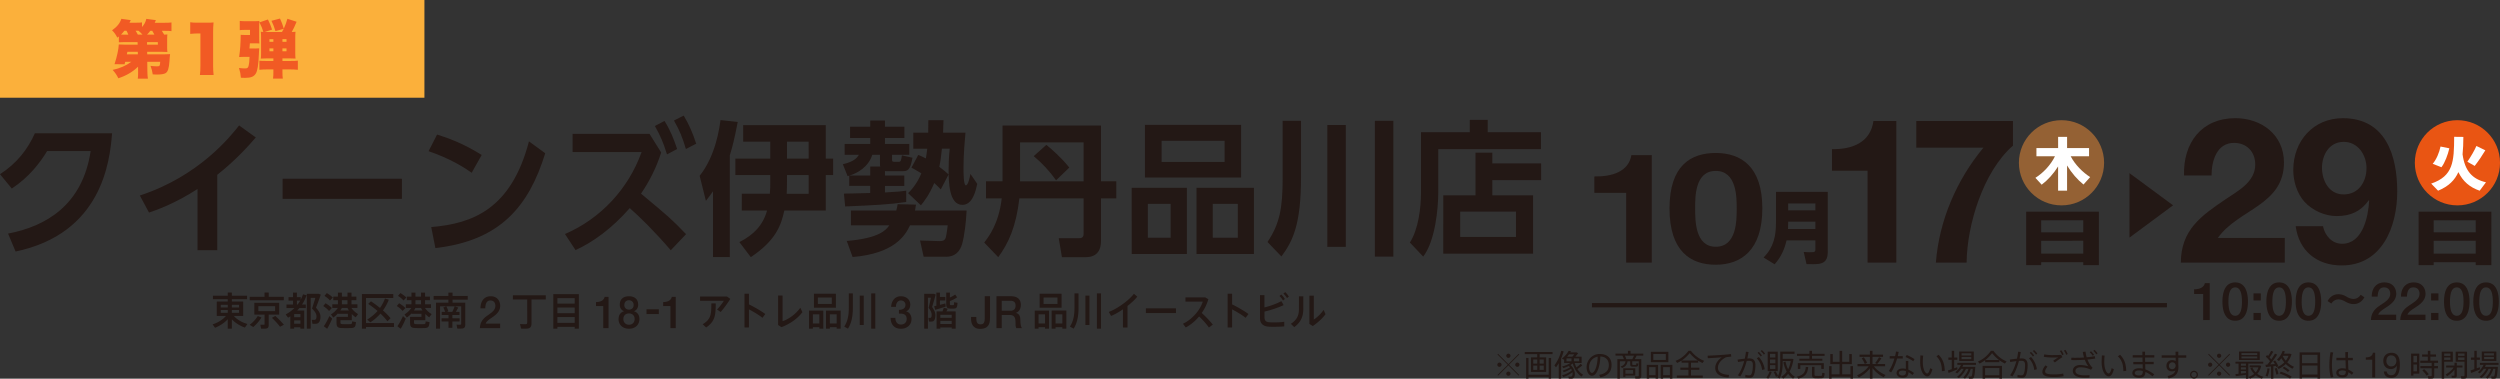 <svg xmlns="http://www.w3.org/2000/svg" viewBox="0 0 1189.63 180.19"><rect x="0" y="0" width="1189.63" height="180.19" fill="#333333" stroke="none"/><defs><style>.cls-3{mix-blend-mode:multiply}.cls-6{fill:#231815}.cls-8{fill:#fff}</style></defs><g style="isolation:isolate"><g id="_レイヤー_2" data-name="レイヤー_2"><g id="_レイヤー_1-2" data-name="レイヤー_1"><path class="cls-6" d="M3.84 111.15c18-3.45 35.4-13.5 39.3-39.27H22.43c-3.57 5.85-8.6 12.4-16.81 17.84L0 82.9c8.2-5.3 13.23-11.99 16.61-19.5h36.72c-1.06 13.85-5.09 47.74-45.92 56.29l-3.57-8.54zm99.56 7.92H94V89.93c-10.65 6.89-19.39 9.99-23.09 11.23l-4.37-8.13c28.12-9.16 43.2-28.18 47.24-33.35l7.94 5.72c-2.58 2.96-8.87 10.33-18.33 17.77v35.89zm87.85-34.03v9.58h-56.77v-9.58h56.77zm33.2-2.83c-2.91-2.07-9.73-6.61-20.51-10.27l4.04-7.92c4.83 1.52 12.24 4.06 21.24 9.71l-4.76 8.47zm-19.25 25.84c19.65-1.65 38.04-8.47 46.51-40.78l7.74 5.65c-7.87 25.42-21.5 41.61-52.27 45.13l-1.98-9.99zm109.42-35.48c-2.18 6.96-5.49 13.57-9.59 19.57 13.63 11.37 14.16 11.78 21.44 19.29l-7.28 7.65c-8.14-9.44-14.82-15.91-19.52-20.05-8.54 9.78-17.73 16.33-25.8 19.98l-5.03-7.65c16.81-7.23 30.1-21.29 36.46-38.99h-32.82v-8.68h36.59l5.56 8.89zm1.58-15.02c2.85 4.48 4.5 8.89 6.02 13.36l-4.83 2.55c-1.85-5.86-2.91-8.34-5.76-13.5l4.56-2.41zm9.13-2.55c2.71 4.48 4.3 8.4 5.96 13.37l-4.9 2.55c-1.72-5.72-2.91-8.68-5.69-13.57l4.63-2.34zm21.96 67.31h-8.01V91.03c-1.06 1.51-1.59 2.27-3.37 4.55l-2.98-11.92c7.61-9.51 9.4-22.67 9.92-26.52l8.2.9c-1.59 8.34-2.58 11.99-3.77 15.91v48.36zm5.69-22.12V92.2h13.36c.2-2.27.2-4.2.2-5.72v-3.17h-16.61v-7.85h16.61V67.4h-12.9v-7.85h39.3v15.91h3.51v7.85h-3.51v16.88h-19.72c-1.52 6.96-3.97 14.19-15.95 22.18l-5.43-7.17c6.81-3.44 11.25-8.06 13.17-15.02h-12.04zm21.5-16.87v3.31c0 1.86 0 2.82-.13 5.58h10.45v-8.89h-10.32zm0-15.92v8.06h10.32V67.4h-10.32zm29.63 16.19c-.2.07-.53.14-.79.21l-2.25-5.65c5.36-1.24 6.81-3.1 7.61-4.48h-6.75V68.5h12.17v-2.82h-9.59v-5.37h9.59v-2.96h7.01v2.96h9.26v5.37h-9.26v2.82h11.58v5.17h-8.2v2.34c0 .76.13.97.99.97h2.38c.86 0 .99-.97 1.32-3.03l5.03 1.1c-1.06 5.99-2.32 6.41-4.76 6.41h-7.48c-.33 0-.6 0-.86-.07v2.13h9.2v4.96h-9.2v3.1c6.48-.34 8.2-.55 10.12-.83v5.37c-7.67 1.17-14.89 1.52-29.05 2.13l-.6-6.13c2.91 0 3.9-.07 12.51-.28v-3.38h-9.99v-4.89zm-1.19 31.07c15.61-1.31 18.72-5.24 20.25-7.44h-18.26v-7.03h21.57c.33-1.17.46-1.79.66-3.03l8.73.21c-.2 1.17-.27 1.72-.46 2.82h24.55c-.27 5.72-1.06 12.06-2.05 15.57-.4 1.52-1.79 6.41-7.67 6.41h-10.72l-1.72-7.72 9.2.28c1.79.07 2.71-.48 3.04-1.72.33-1.17.86-4.75.93-5.79h-17.93c-2.32 4.96-7.54 13.43-27.33 15.09l-2.78-7.65zm11.18-31.14v-4.27h4.76c-.07-.34-.13-.48-.13-.96v-4.62h-3.64c-1.85 5.79-7.08 8.75-10.85 9.85h9.86zm22.89-9.78c1.13.41 2.12.9 3.57 1.65.27-1.45.46-2.9.66-4.62h-6.62v-7.65h7.08c.07-2.14.07-3.58.07-5.92h7.21c-.07 2.2-.13 2.76-.2 5.92h10.65c-.33 3.93-.93 10.27-.93 16.67 0 2.2 0 8.4 1.12 8.4s1.92-4.07 2.18-5.44l3.24 4.75c-.73 3.31-2.18 9.99-7.08 9.99-6.35 0-6.55-10.82-6.55-16.74 0-1.52.07-5.92.53-9.99h-3.71c-.4 4.06-.73 6.27-1.26 8.61 2.65 2 3.44 2.69 4.43 3.65l-3.71 7.1c-.86-.9-1.59-1.65-3.11-3.03-2.51 5.92-4.9 8.82-6.35 10.61l-6.09-5.79c1.26-1.24 4.17-4.2 6.29-9.44-2.65-1.58-3.51-2.07-4.7-2.69l3.24-6.06zm94.2 12.54v8.13h-7.28v20.12c0 1.65 0 7.85-7.21 7.85h-11.38l-1.52-9.03h9.46c.93 0 2.38 0 2.38-2.07V94.4h-30.57c-1.59 13.64-5.23 21.43-10.06 27.97l-6.68-6.96c1.99-2.55 6.95-8.82 8.34-21.01h-7.48v-8.13h7.87V59.75h46.84v26.52h7.28zm-15.55 0V67.75H485.4v18.53h30.24zm-17.73-17.36c2.45 2 7.15 6.06 10.92 10.82l-6.29 6.06c-3.31-4.62-6.68-8.2-10.65-11.5l6.02-5.37zm66.88 20.46v31.48h-26.27V89.38h26.27zm25.8-29.97v25.08h-45.78V59.41h45.78zM546.2 97.02v16.12h10.85V97.02H546.2zm6.55-30.03v10.06h29.97V66.99h-29.97zm43.93 22.39v31.48h-27.32V89.38h27.32zm-19.58 7.64v16.12h11.91V97.02H577.1zm33.26-39.54h8.73v27.01c0 22.25-3.9 30.31-9.33 37.55l-6.62-6.89c5.82-8.68 7.21-16.12 7.21-30.45V57.49zm21.24 2h8.8v58.01h-8.8V59.48zm22.63-2h8.8v64.62h-8.8V57.48zm79.05 13.5h-48.89v20.8c0 7.51-1.46 22.94-7.15 30.31l-6.35-6.68c4.1-6.34 5.29-16.74 5.29-23.7v-28.8h23.22v-5.86h8.54v5.86h25.34v8.06zm-31.16 21.98V72.64h8.01v5.1h23.22v7.99h-23.22v7.23h19.39v27.76h-42.74V92.96h15.35zm19.25 7.72h-26.53v12.06h26.53v-12.06z"/><g class="cls-3"><path class="cls-6" d="M902.36 124.96h-13.67v-43.7h-16.94v-10.3c9.53.19 18.29-3.08 19.73-13.38h10.88v67.37zm55.5-55.64c-14.15 12.32-21.85 37.63-22.04 55.63h-14.63c1.54-19.92 9.82-39.27 22.62-54.67h-31.95V57.57h46.01v11.74z"/></g><g class="cls-3"><path class="cls-6" d="M971.3 124.78v1.4h-7.15v-25.46h34.61v25.46h-7.44v-1.4H971.3zm20.02-19.95H971.3v5.72h20.02v-5.72zm0 15.86v-6.12H971.3v6.12h20.02z"/></g><g class="cls-3"><path class="cls-6" d="M786.01 124.95h-12.2V91.78h-15.13v-7.82c8.51.15 16.33-2.34 17.62-10.15h9.71v51.14zm30.43-52.16c12.03 0 22.17 6.43 22.17 26.37s-10.14 26.81-22.17 26.81-22-6.43-22-26.81 10.14-26.37 22-26.37zm0 44.63c9.97 0 9.97-12.49 9.97-18.26 0-5.33 0-17.83-9.97-17.83s-9.8 12.49-9.8 17.83c0 5.77 0 18.26 9.8 18.26z"/></g><g class="cls-3"><path class="cls-6" d="M1039.28 83.47c-.48-15.4 8.28-27.24 24.45-27.24 12.32 0 23.1 7.89 23.1 21.08 0 10.11-5.39 15.69-12.03 20.41-6.64 4.72-14.53 8.57-19.44 15.5h31.86v11.74h-49.47c.1-15.59 9.63-22.23 21.27-30.12 5.97-4.04 14.05-8.18 14.15-16.46 0-6.35-4.24-10.39-10.11-10.39-8.09 0-10.68 8.37-10.68 15.5h-13.09zm66.13 24.16c.87 4.52 4.33 8.37 9.05 8.37 9.91 0 12.51-12.99 12.9-20.5l-.19-.19c-3.75 5.29-8.66 7.51-15.21 7.51-5.78 0-11.65-2.7-15.5-6.93-3.56-4.14-5.2-9.72-5.2-15.01 0-13.76 9.53-24.64 23.58-24.64 20.41 0 25.89 17.81 25.89 34.84s-7.32 35.23-26.47 35.23c-11.65 0-20.31-6.83-21.85-18.67h12.99zm20.69-27.62c0-6.26-4.04-12.51-10.88-12.51s-10.3 6.26-10.3 12.32 3.27 12.7 10.3 12.7 10.88-5.87 10.88-12.51z"/></g><g class="cls-3"><path class="cls-6" d="M1158.05 124.78v1.4h-7.15v-25.46h34.61v25.46h-7.44v-1.4h-20.02zm20.03-19.95h-20.02v5.72h20.02v-5.72zm0 15.86v-6.12h-20.02v6.12h20.02z"/></g><g class="cls-3"><path class="cls-6" d="M850.12 114.4c-.91 4.11-2.61 7.96-5.66 11.36l-5.25-3.21c4.83-4.91 5.89-10.34 5.89-16.61V91.29h24.65v28.46c0 3.47-1.06 5.32-4.23 5.81-1.25.19-4 .19-5.89.11-.42-1.93-.87-3.85-1.32-5.77 1.59.15 3.7.19 4.49.07.79-.04 1.06-.45 1.06-1.24v-4.34h-13.74zm13.74-5.44v-3.47h-12.95v.45c0 1.02-.04 2-.08 3.02h13.02zm0-8.87v-3.28h-12.95v3.28h12.95z"/></g><circle cx="980.97" cy="77.46" r="20.27" style="mix-blend-mode:multiply" fill="#946134"/><path class="cls-8" d="M994.61 84.27l-3.18 3.54c-2.86-2.29-5.66-5.5-7.81-9.07v11.98h-4.27V79.21c-2.18 3.49-4.95 6.53-7.81 8.68l-2.99-3.27c3.65-2.29 7.24-6.02 9.31-10.26h-8.82v-3.89h10.32v-5.34h4.27v5.34h10.45v3.89h-8.74c2.1 4.03 5.72 7.65 9.28 9.91z"/><circle cx="1169.37" cy="77.46" r="20.27" style="mix-blend-mode:multiply" fill="#e95513"/><path class="cls-8" d="M1182.95 86.75l-2.99 4c-4.74-1.63-8-4.44-10.13-8.85-1.72 3.81-4.63 6.78-9.66 8.85l-3.29-3.38c10.53-3.59 10.89-10.48 10.94-22.27l4.38.05c-.03 2.99-.11 5.77-.38 8.3 1.09 7.92 4.66 11.79 11.13 13.29zm-17.42-16.18c-.73 3.13-2.1 6.83-3.76 9.01l-4.17-1.63c1.74-1.99 3.16-5.39 3.73-8.22l4.19.84zm17.12.96c-1.31 2.2-3.1 4.9-5.06 7.43l-3.48-1.99c1.74-2.56 3.4-5.44 4.3-7.51l4.25 2.07z"/><path class="cls-6" d="M1013.31 82.39l20.75 15.31-20.75 15.37V82.4zm-895.57 71.78l-1.21 1.72c-2.27-.81-4.53-2.15-6.2-3.94v4.46h-1.96v-4.5c-1.63 1.79-3.85 3.18-6.04 4.07l-1.17-1.63c2.35-.74 4.81-2.16 6.35-4h-4.36v-6.85h5.22v-1.11h-7.05v-1.65h7.05v-1.52h1.96v1.52h7.23v1.65h-7.23v1.11h5.39v6.85h-4.45c1.56 1.81 4.03 3.14 6.46 3.81zm-12.69-7.86h3.33v-1.28h-3.33v1.28zm0 2.53h3.33v-1.32h-3.33v1.32zm8.71-2.53v-1.28h-3.43v1.28h3.43zm0 2.53v-1.32h-3.43v1.32h3.43zm10.65 2.22c-1 1.72-2.47 3.35-3.9 4.57l-1.71-1.07c1.47-1.09 2.89-2.55 3.85-4.16l1.77.67zm1.47-9.82v-2.02h1.99v2.02h7.19v1.66h-16.24v-1.66h7.05zm1.99 13.34c0 1.04-.3 1.61-1.16 1.76-.49.09-1.66.09-2.48.04l-.35-1.87c.6.04 1.44.04 1.68.02.26-.02.33-.13.33-.37v-4.46h-4.87v-5.61h11.83v5.61h-4.99v4.88zm-4.93-6.52h7.96v-2.35h-7.96v2.35zm8.08 2.3c1.66 1.5 2.99 2.87 4.06 4.18l-1.84.96c-.96-1.32-2.27-2.74-3.85-4.26l1.63-.89zm8.94 5.36v.67h-1.82v-5.88c-.33.22-.7.46-1.05.67l-1.16-1.52c1.59-.89 2.99-1.91 4.18-3.07h-3.8v-1.68h3.13v-1.85h-2.15v-1.66h2.15v-2.15h1.84v2.15h1.8v1.24c.44-.81.81-1.68 1.1-2.59l1.7.48c-.56 1.59-1.28 3.05-2.17 4.39h1.8v1.68h-3.05c-.33.41-.7.82-1.07 1.18h3.38v8.61h-1.84v-.65h-2.99zm3-4.79v-1.48h-2.99v1.48h2.99zm0 3.13v-1.59h-2.99v1.59h2.99zm-1.33-9.16c.46-.59.86-1.2 1.24-1.85h-1.58v1.85h.33zm9.59-5.09h.42l1 .39c-.66 1.98-1.45 4.07-2.27 6.22 1.5 1.74 2.12 2.94 2.12 4.27 0 1.54-.42 3.02-1.7 3.31-.47.11-1.49.13-2.12.06l-.32-1.89c.37.05 1.07.07 1.35.04.7-.09.89-.72.89-1.7 0-1.09-.53-2.07-2.12-3.7.6-1.78 1.16-3.52 1.59-5.07h-2.22v14.67H146v-16.6h5.22zm3.69 4.5c1.28.76 2.29 1.52 2.99 2.29l-1.33 1.39c-.67-.82-1.59-1.61-2.77-2.35l1.1-1.33zm1.82 6.12l1.33 1.15c-.61 1.59-1.66 3.68-2.4 4.87l-1.58-1.2c.79-1.09 1.96-3.22 2.64-4.81zm-1.22-10.97c1.19.7 2.15 1.41 2.85 2.13l-1.35 1.41c-.63-.76-1.52-1.48-2.61-2.2l1.1-1.33zm5.37 11.34h4.67v-1.48h-4.67v-.24c-.72.8-1.52 1.5-2.29 2.03l-1.12-1.48c1.14-.7 2.43-1.83 3.29-3.11h-2.64v-1.74h2.68v-1.92h-2.2v-1.72h2.2v-1.91h1.89v1.91h2.66v-1.91h1.91v1.91h2.33v1.72h-2.33v1.92h2.82v1.74h-2.87c.82 1.22 2.05 2.31 3.19 2.94l-1.17 1.55c-.61-.43-1.24-.98-1.84-1.59v2.96H162v.98c0 .74.21.85 1.14.89.88.02 2.42.04 3.34 0 .93-.02 1.01-.13 1.07-1.31.04 0 .07.02 1.84.33-.23 2.48-.59 2.79-2.76 2.85-1.07.02-2.68.02-3.68 0-2.33-.06-2.82-.54-2.82-2.74v-2.59h.77zm5.13-3.07c-.24-.39-.47-.8-.67-1.2h-2.66c-.21.41-.45.81-.72 1.2H166zm-.67-2.94v-1.92h-2.66v1.92h2.66zm22.14 8.94v1.87h-13.32v.8h-1.94v-16.45h14.93v1.85h-12.99v11.93h13.32zm-10.94-10.35c1.56 1.05 2.99 2.09 4.27 3.15 1-1.39 1.8-2.89 2.38-4.48l1.82.57a22.01 22.01 0 01-2.78 5.11c1.42 1.24 2.63 2.5 3.62 3.72l-1.5 1.44c-.89-1.22-2.01-2.44-3.31-3.66a23.85 23.85 0 01-4.81 4.16l-1.52-1.31c1.89-1.17 3.57-2.54 4.95-4.11a52.695 52.695 0 00-4.45-3.37l1.33-1.22zm13.38.93c1.28.76 2.29 1.52 2.99 2.29l-1.33 1.39c-.67-.82-1.59-1.61-2.77-2.35l1.1-1.33zm1.82 6.12l1.33 1.15c-.61 1.59-1.66 3.68-2.4 4.87l-1.58-1.2c.79-1.09 1.96-3.22 2.64-4.81zm-1.23-10.97c1.19.7 2.15 1.41 2.85 2.13l-1.35 1.41c-.63-.76-1.52-1.48-2.61-2.2l1.1-1.33zm5.37 11.34h4.67v-1.48h-4.67v-.24c-.72.8-1.52 1.5-2.29 2.03l-1.12-1.48c1.14-.7 2.43-1.83 3.29-3.11h-2.64v-1.74h2.68v-1.92h-2.2v-1.72h2.2v-1.91h1.89v1.91h2.66v-1.91h1.91v1.91h2.33v1.72h-2.33v1.92h2.82v1.74h-2.87c.82 1.22 2.05 2.31 3.19 2.94l-1.17 1.55c-.61-.43-1.24-.98-1.84-1.59v2.96H197v.98c0 .74.21.85 1.14.89.88.02 2.42.04 3.34 0 .93-.02 1.01-.13 1.07-1.31.04 0 .07.02 1.84.33-.23 2.48-.59 2.79-2.76 2.85-1.07.02-2.68.02-3.68 0-2.33-.06-2.82-.54-2.82-2.74v-2.59h.77zm5.13-3.07c-.24-.39-.47-.8-.67-1.2h-2.66c-.21.41-.45.81-.72 1.2H201zm-.66-2.94v-1.92h-2.66v1.92h2.66zm20.05-.76h1v10.36c0 1.13-.32 1.76-1.3 1.92-.49.07-1.66.09-2.5.04-.35-1.77-.35-1.83-.35-1.87.61.05 1.5.07 1.77.04.33-.04.44-.18.44-.5v-8.25H209.4v10.64h-1.93v-12.38h5.9v-1.44h-7.04v-1.78h7.04v-1.57h1.98v1.57h7.23v1.78h-7.23v1.44h5.06zm-6.98 7.42v-1.54h-3.24v-1.5h1.61c-.17-.65-.47-1.41-.86-2.07l1.43-.56c.47.8.82 1.68.98 2.35l-.73.28h2.61c.47-.94.89-1.91 1.14-2.63l1.7.56c-.3.59-.7 1.33-1.14 2.07h1.73v1.5h-3.38v1.54h3.43v1.52h-3.43v3.02h-1.86v-3.02h-3.29v-1.52h3.29zm24.57 4.7h-9.62c.02-2.44 1.21-4.29 3.1-5.63 1.83-1.41 4.21-2.58 4.25-4.9.02-1.06-.4-2.64-2.38-2.64-1.82 0-2.36 1.64-2.42 3.73h-2.29c0-3.3 1.71-5.74 4.85-5.74 3.44 0 4.53 2.65 4.53 4.57 0 2.36-1.53 3.83-3.14 5.03-1.63 1.19-3.35 2.11-3.75 3.43h6.87v2.16zm14.92-2.33c0 1.48-.44 2.33-1.8 2.53-.63.09-2.14.07-3.17.02l-.49-2.18c.96.09 2.29.11 2.75.07.53-.06.67-.33.67-.83V142.5h-6.81v-2h15.65v2h-6.79v11.32zm12.32 1.72v.85h-1.94v-16.43h12.16v16.43h-1.99v-.85h-8.23zm8.23-11.05v-2.63h-8.23v2.63h8.23zm0 4.55v-2.7h-8.23v2.7h8.23zm0 4.61v-2.76h-8.23v2.76h8.23zm10.14-9.91c1.93.02 3.76-.68 4.11-2.48h1.87v14.89h-2.52v-10.51h-3.46v-1.9zm10.75 8.03c0-1.88 1-3.22 2.56-3.64v-.04c-1.26-.51-1.99-1.62-1.99-3.06 0-2.53 1.59-4.05 4.38-4.05s4.38 1.52 4.38 4.05c0 1.45-.72 2.55-1.98 3.06v.04c1.57.43 2.57 1.77 2.57 3.64 0 2.92-2.11 4.67-4.97 4.67s-4.97-1.76-4.97-4.67zm7.64 0c0-1.64-1.15-2.62-2.68-2.62s-2.68.98-2.68 2.61c0 1.75 1.15 2.77 2.68 2.77s2.68-1.02 2.68-2.77zm-4.9-6.62c0 1.41.95 2.19 2.21 2.19s2.22-.79 2.22-2.19-.99-2.28-2.22-2.28-2.21.81-2.21 2.28zm10.55 2.01h5.86v2.29h-5.86v-2.29zm7.92-3.42c1.93.02 3.76-.68 4.11-2.48h1.87v14.89h-2.52v-10.51h-3.46v-1.9zm30.39-2.63l1.56 1.11c-1.22 2.02-2.99 4.44-4.57 6.25l-1.75-1.18c1.19-1.22 2.59-3.04 3.26-4.16h-11.32v-2.02h12.83zm-5.37 3.27c0 5.74-.39 8.6-4.57 11.47l-1.63-1.55c3.9-2.39 4.11-4.57 4.11-9.92h2.08zm23.59 5.05l-1.35 1.81c-1.79-1.41-4.24-2.89-6.44-4.02v8.62h-2.12v-16.06h2.12v5.07c2.5 1.2 5.57 2.98 7.79 4.57zm8.21-8.8v12.21c2.87-.92 6.28-3.33 8.44-6.4l1.01 2.11c-2.27 3.05-6.04 5.68-9.99 7.13l-1.59-1.02v-14.03h2.14zm14.42 15.08v.7h-1.82v-8.62h6.79v8.62h-1.89v-.7h-3.08zm3.09-1.78v-4.35h-3.08v4.35h3.08zm7.87-14.14v6.64h-10.45v-6.64h10.45zm-8.58 4.83h6.62v-3.02h-6.62v3.02zm5.71 11.09v.7h-1.86v-8.62h7v8.62h-1.91v-.7h-3.24zm3.24-1.78v-4.35h-3.24v4.35h3.24zm7.7-14.3v6.9c0 3.57-.53 7.05-2.33 9.88l-1.77-1c1.73-2.63 2.17-5.61 2.17-8.86v-6.92h1.93zm5.18 1.03v14.01h-1.91v-14.01h1.91zm5.51-1.03v16.77h-1.96v-16.77h1.96zm11.23 7.79c1.53.06 3.11-.51 3.11-2.33 0-1.26-.92-2.11-2.19-2.11-1.59 0-2.37 1.51-2.33 3.05h-2.29c.12-2.9 1.83-5.06 4.66-5.06 2.19 0 4.44 1.34 4.44 3.98 0 1.49-.64 2.69-1.97 3.2v.04c1.59.34 2.55 1.81 2.55 3.71 0 2.81-2.29 4.55-4.99 4.55-3.26 0-4.89-2.08-4.95-5.19h2.29c-.06 1.81.87 3.17 2.66 3.17 1.53 0 2.7-.96 2.7-2.66 0-2.32-1.87-2.62-3.69-2.54v-1.81zm16.26-7.61h.28c.3.09.6.19.96.33-.49 1.91-1.09 3.91-1.7 5.96 1.1 1.65 1.56 2.7 1.56 3.87 0 1.41-.32 2.7-1.31 2.98-.4.11-1.22.13-1.75.07l-.28-1.78c.26.04.75.04.94 0 .51-.07.61-.61.61-1.48 0-.94-.37-1.82-1.43-3.29.42-1.68.79-3.33 1.09-4.79h-1.42v14.73h-1.77v-16.6h4.22zm1.56 5.66v-6.23h1.7v2.05h2.55v1.68h-2.55v2.09c.91-.22 1.84-.46 2.57-.67l.17 1.52c-1.47.48-3.69 1.16-5.01 1.54l-.49-1.74c.3-.05.65-.15 1.05-.24zm1.89 10.35v.57h-1.8v-8.22h2.8c.28-.63.51-1.26.67-1.74l1.84.48c-.16.39-.37.82-.61 1.26h4.39v8.22h-1.87v-.57h-5.41zm5.4-4.59v-1.41h-5.41v1.41h5.41zm0 2.94v-1.48h-5.41v1.48h5.41zm2.61-12.71c-.82.63-2.29 1.39-3.47 1.81v1c0 .82.07.91.44.93h1.12c.37-.02.4-.09.44-1.39l1.63.3c-.16 2.39-.46 2.72-1.93 2.74h-1.45c-1.65-.04-2-.48-2-2.57v-5.05H452v2.35c.94-.41 1.92-.96 2.5-1.44l.96 1.33zm15.62 9.79c0 2.64-.6 5.25-4.73 5.25-3.04 0-4.28-2.1-4.28-4.86v-.81h2.52v.79c0 1.72.44 2.72 1.97 2.72 1.63 0 2.01-1.04 2.01-2.93v-10.44h2.52v10.29zm3.06-10.29h6.87c3.14 0 4.75 1.53 4.75 4.1 0 2.92-1.91 3.66-2.37 3.83v.04c.86.13 2.13.81 2.13 3.21 0 1.76.24 3.38.79 4h-2.69c-.38-.66-.38-1.49-.38-2.23 0-2.79-.54-4.02-2.86-4.02h-3.71v6.25h-2.52v-15.19zm2.52 6.92h4.13c1.59 0 2.46-.83 2.46-2.43 0-1.94-1.19-2.32-2.5-2.32h-4.09v4.75zm17.53 7.83v.7h-1.82v-8.62h6.79v8.62h-1.89v-.7h-3.08zm3.08-1.78v-4.35h-3.08v4.35h3.08zm7.88-14.14v6.64h-10.45v-6.64h10.45zm-8.58 4.83h6.62v-3.02h-6.62v3.02zm5.71 11.09v.7h-1.86v-8.62h7v8.62h-1.91v-.7h-3.24zm3.23-1.78v-4.35h-3.24v4.35h3.24zm7.7-14.3v6.9c0 3.57-.53 7.05-2.33 9.88l-1.77-1c1.73-2.63 2.17-5.61 2.17-8.86v-6.92h1.93zm5.18 1.03v14.01h-1.91v-14.01h1.91zm5.52-1.03v16.77h-1.96v-16.77h1.96zm12.6 16.23h-2.17v-8.66c-1.89 1.3-3.87 2.42-5.64 3.16l-1.09-1.94c4.03-1.41 9.75-5.64 11.94-8.61l1.63 1.37c-1.14 1.41-2.8 2.96-4.67 4.42v10.25zm23.07-9.13v2.24h-14.32v-2.24h14.32zm17.53 7.76l-1.86 1.37c-1.23-1.74-2.99-3.72-4.67-5.27-1.84 2.22-4.03 4-6.35 5.25l-1.33-1.77c4.67-2.24 8.35-6.83 9.42-10.55h-8.24v-1.98h9.47l1.44.87c-.72 2.41-1.8 4.61-3.15 6.53 1.86 1.68 3.78 3.72 5.29 5.55zm16.96-5.06l-1.35 1.81c-1.79-1.41-4.24-2.89-6.44-4.02v8.62h-2.12v-16.06h2.12v5.07c2.5 1.2 5.57 2.98 7.79 4.57zm16.74-4.23c-2.54 1.17-5.79 2.31-9.12 3.09v2.44c0 1.89.61 2.48 2.33 2.63.51.04 1.35.07 2.27.07 1.56 0 3.47-.09 4.81-.31v2.2c-1.45.13-3.2.19-4.78.19-1.07 0-2.01 0-2.7-.06-2.57-.17-4.06-1.55-4.06-4.02v-10.99h2.12v5.85c2.96-.72 6.07-1.91 8.07-2.98l1.05 1.89zm-1.13-5.06c.7.68 1.19 1.3 1.72 2.13l-.88.74c-.51-.83-1.01-1.5-1.68-2.13l.84-.74zm1.88-1.14c.7.67 1.17 1.28 1.73 2.13l-.88.72c-.53-.83-1.01-1.46-1.72-2.11l.86-.74zm8.61 2v5.92c0 3.46-1.01 6.35-4.32 8.75l-1.61-1.57c3.29-2.15 3.85-4.44 3.85-7.27V141h2.08zm4.99-.3v11.36c1.49-.92 3.54-2.85 4.67-4.59l.91 2.05c-1.52 2.07-3.87 4.18-6.07 5.64l-1.61-1.04v-13.43h2.1zm418.89-3.03c2.41.02 4.69-.81 5.11-2.92h2.33v17.55h-3.13v-12.38h-4.31v-2.24zm25.63 5.85c0 3.99-1.03 9.12-6.07 9.12s-6.07-5.13-6.07-9.12 1.03-9.12 6.07-9.12 6.07 5.13 6.07 9.12zm-2.85 0c0-3.66-.7-6.75-3.22-6.75s-3.22 3.08-3.22 6.75.7 6.75 3.22 6.75 3.22-3.09 3.22-6.75zm5.48-3.91h3.49v3.38h-3.49v-3.38zm0 9.31h3.49v3.38h-3.49v-3.38zm18.28-5.4c0 3.99-1.03 9.12-6.07 9.12s-6.07-5.13-6.07-9.12 1.03-9.12 6.07-9.12 6.07 5.13 6.07 9.12zm-2.85 0c0-3.66-.7-6.75-3.22-6.75s-3.22 3.08-3.22 6.75.7 6.75 3.22 6.75 3.22-3.09 3.22-6.75zm16.79 0c0 3.99-1.03 9.12-6.07 9.12s-6.07-5.13-6.07-9.12 1.03-9.12 6.07-9.12 6.07 5.13 6.07 9.12zm-2.85 0c0-3.66-.7-6.75-3.22-6.75s-3.22 3.08-3.22 6.75.7 6.75 3.22 6.75 3.22-3.09 3.22-6.75zm18.23-1.27c1.37 0 2.55-.67 3.4-1.96l1.79 1.18c-.98 1.72-2.53 3.23-5.21 3.23-1.29 0-2.59-.44-3.71-1.09-.89-.52-2.11-1.13-3.44-1.13s-2.53.68-3.38 1.98l-1.79-1.2c.98-1.72 2.49-3.25 5.21-3.25 1.26 0 2.6.44 3.75 1.13.83.5 2.05 1.11 3.38 1.11zm20.29 10.04h-11.98c.03-2.88 1.5-5.06 3.86-6.64 2.28-1.65 5.25-3.03 5.3-5.77.03-1.25-.5-3.11-2.96-3.11-2.26 0-2.94 1.93-3.01 4.39h-2.85c0-3.89 2.13-6.76 6.04-6.76 4.29 0 5.64 3.13 5.64 5.38 0 2.78-1.9 4.52-3.91 5.92-2.03 1.41-4.17 2.48-4.67 4.04h8.55v2.55zm13.94 0h-11.98c.03-2.88 1.5-5.06 3.86-6.64 2.28-1.65 5.25-3.03 5.3-5.77.03-1.25-.5-3.11-2.96-3.11-2.26 0-2.94 1.93-3.01 4.39h-2.85c0-3.89 2.13-6.76 6.04-6.76 4.29 0 5.64 3.13 5.64 5.38 0 2.78-1.9 4.52-3.91 5.92-2.03 1.41-4.17 2.48-4.67 4.04h8.55v2.55zm2.7-12.68h3.49v3.38h-3.49v-3.38zm0 9.31h3.49v3.38h-3.49v-3.38zm18.28-5.4c0 3.99-1.03 9.12-6.07 9.12s-6.07-5.13-6.07-9.12 1.03-9.12 6.07-9.12 6.07 5.13 6.07 9.12zm-2.86 0c0-3.66-.7-6.75-3.22-6.75s-3.22 3.08-3.22 6.75.7 6.75 3.22 6.75 3.22-3.09 3.22-6.75zm16.8 0c0 3.99-1.03 9.12-6.07 9.12s-6.07-5.13-6.07-9.12 1.03-9.12 6.07-9.12 6.07 5.13 6.07 9.12zm-2.86 0c0-3.66-.7-6.75-3.22-6.75s-3.22 3.08-3.22 6.75.7 6.75 3.22 6.75 3.22-3.09 3.22-6.75zm-472.72 31.05c-.53 0-.99-.46-.99-1.01s.46-1.01 1.01-1.01 1.01.46 1.01 1.01-.46 1.01-1.01 1.01h-.01zm4.56-.99l4.89 4.89-.29.29-4.88-4.89-4.91 4.89-.29-.29 4.91-4.89-4.92-4.91.29-.29 4.92 4.91 4.89-4.91.29.29-4.91 4.91zm-.3-3.27c-.53 0-.99-.45-.99-1.01s.46-.99 1.01-.99 1.01.45 1.01.99-.46 1.01-1.01 1.01h-.01zm0 8.52c-.53 0-.99-.45-.99-1.01s.46-.99 1.01-.99 1.01.45 1.01.99-.46 1.01-1.01 1.01h-.01zm4.26-4.26c-.53 0-.99-.46-.99-1.01s.46-1.01 1.01-1.01 1.01.46 1.01 1.01-.46 1.01-1.01 1.01h-.01zm9.47-4.49v-1.57h-5.94v-1.01h13.24v1.01h-6.15v1.57h3.11V177h-7.24v-6.92h2.98zm5.46 8.24v-7.99h1.15v9.83h-1.15v-.81h-9.6v.81h-1.14v-9.83h1.14v7.99h9.6zm-7.34-5.28h1.89v-1.97h-1.89v1.97zm0 2.97h1.89v-2.04h-1.89v2.04zm4.99-2.97v-1.97h-1.96v1.97h1.96zm0 2.97v-2.04h-1.96v2.04h1.96zm8.29 4.17h-1.15v-7.35c-.4.69-.85 1.37-1.32 2l-.75-.95c1.51-2.02 2.68-4.52 3.25-6.95l1.15.26c-.29 1.11-.69 2.24-1.18 3.35v9.64zm1.04-.75l-.62-.85c1.64-.43 3.6-1.32 4.68-2.39-.12-.24-.23-.5-.39-.75-.95.7-2.32 1.31-3.44 1.7l-.59-.78c1.17-.32 2.66-.94 3.53-1.58-.19-.22-.39-.42-.62-.6-.79.39-1.66.73-2.52 1.01l-.63-.79c1.44-.37 2.91-.95 3.93-1.67h-2.97v-1.67l-.11.09-.94-.56c1.27-.94 2.48-2.19 3.22-3.65l1.08.17c-.09.2-.2.42-.32.6h3.05l.69.4c-.36.5-.84 1.08-1.35 1.62h3.01v3h-3.3c.22.76.5 1.45.84 2.1.81-.6 1.56-1.24 2-1.71l.79.76c-.56.5-1.42 1.15-2.35 1.74.76 1.18 1.7 2.1 2.73 2.7l-.79.89c-1.81-1.21-3.33-3.38-4.13-6.27-.33.28-.69.53-1.09.78 2.36 1.89 2.59 5.34 1.35 6.2-.2.14-.46.23-.73.24-.33.03-1.01.02-1.44-.03l-.16-.95c.33.06.94.06 1.18.03.16-.01.33-.06.43-.16.36-.35.49-1.08.32-1.94-1.17 1.02-2.85 1.83-4.35 2.32zm1.48-7.52h2.39v-1.34h-2.39v1.34zm2.76-2.18c.33-.33.68-.73.98-1.11h-2.52c-.29.39-.59.76-.92 1.11h2.46zm3.3 2.18v-1.34h-2.52v1.34h2.52zm3.51 2.84c0-3.24 2.58-6.3 6.25-6.3 3.93 0 5.64 2.27 5.64 5.2s-1.3 5.05-5.31 5.93l-.6-1.21c3.57-.63 4.61-2.41 4.61-4.69s-1.35-3.93-4.03-4.03c-.19 5.47-1.9 9.17-4 9.17-1.47 0-2.55-1.94-2.55-4.05zm1.19-.01c0 1.45.62 2.71 1.37 2.71 1.14 0 2.61-2.83 2.73-7.72-2.55.45-4.1 2.62-4.1 5.01zm20.54-1.57c0 .4.07.46.42.48h1.14c.36-.01.39-.04.4-.79l.92.17c-.1 1.3-.29 1.45-1.24 1.47-.39.01-1.01.01-1.34 0-1.05-.03-1.27-.26-1.27-1.33v-1.25h-1.24c-.24 1.48-.88 2.53-2.62 3.18l-.72-.68c1.58-.47 2.14-1.37 2.35-2.5h-2.69v8.26h-1.18v-9.26h3.1c-.17-.55-.42-1.15-.73-1.68h-3.28v-.96h5.93v-1.34h1.24v1.34h6.07v.96h-3.15c-.24.5-.56 1.09-.91 1.68h3.11v7.96c0 .71-.2 1.12-.86 1.22-.37.06-1.29.06-1.97.03l-.19-1.05c.5.03 1.24.04 1.45.01.3-.03.37-.16.37-.42v-6.76h-3.11v1.25zm-3.26 2.09h4.72v3.45h-4.72v.62h-1.02v-4.07h1.02zm3.29-4.33c.3-.58.58-1.18.79-1.68h-4.3c.3.59.53 1.19.66 1.68h2.85zm.38 6.92v-1.73h-3.67v1.73h3.67zm7.64 1.74v.59h-1.14v-6.55h5.4v6.55h-1.19v-.59h-3.07zm3.06-1.05v-3.84h-3.07v3.84h3.07zm6.09-11.14v4.95h-8.33v-4.95h8.33zm-7.17 3.87h5.95v-2.81h-5.95v2.81zm4.68 8.32v.59h-1.16v-6.55h5.57v6.55h-1.18v-.59h-3.22zm3.22-1.05v-3.84h-3.22v3.84h3.22zm8.81.16v-2.73h-3.84v-1.02h3.84v-2.36h-3.25v-1.01c-.69.45-1.41.82-2.13 1.14l-.72-1.01c2.17-.81 4.35-2.38 6.12-4.76h1.16c1.86 2.39 4.07 3.89 6.29 4.76l-.76 1.04c-.7-.32-1.4-.68-2.09-1.11v.95h-3.4v2.36h4v1.02h-4v2.73h5.61v1.05h-12.35v-1.05h5.51zm4.51-7.14c-1.35-.88-2.66-2.02-3.91-3.53-1.21 1.51-2.49 2.66-3.81 3.53h7.73zm12.24-2.73c1.11-.09 2.5-.23 3.5-.35l.14 1.24c-.63.03-1.7.16-2.2.24-.32.06-.78.27-1.09.48-1.81 1.16-3.06 2.75-3.06 4.58 0 2 1.74 3.2 5.27 3.37l-.16 1.24c-3.97-.17-6.39-1.7-6.39-4.55 0-1.93 1.21-3.71 3.09-5.04-1.6.14-4.73.35-6.63.43l-.09-1.21c1.96-.06 6.28-.32 7.63-.43zm10.05 1.85c.26-1.08.45-2.2.56-3.32l1.25.16a47.61 47.61 0 01-.58 3.08c.37-.03.7-.04.99-.04 1.97 0 2.86 1.04 2.86 3.19s-.39 4.16-.92 5.04c-.47.76-1.02.98-1.93.96-.62 0-1.37-.09-2.01-.24l.09-1.16c.56.19 1.25.27 1.7.27.56.01.82-.06 1.09-.48.46-.67.76-2.4.76-4.34 0-1.53-.46-2.1-1.71-2.1-.36 0-.76.01-1.21.04-.76 2.91-1.86 5.57-3.11 7.41l-1.09-.59c1.21-1.65 2.26-4.06 2.98-6.71-.99.1-2.03.26-2.92.43l-.22-1.15c1.01-.17 2.27-.33 3.41-.45zm9.5 5.05l-1.24.32c-.24-1.89-1.01-3.96-2.56-5.54l.99-.63c1.66 1.73 2.55 4.02 2.81 5.86zm-2.84-8.29c.6.55 1.04 1.04 1.52 1.73l-.6.47c-.43-.68-.91-1.19-1.48-1.71l.56-.49zm1.47-.86c.62.53 1.04 1.04 1.54 1.71l-.6.48c-.43-.66-.91-1.19-1.5-1.71l.56-.48zm4.69 10.48c-.37 1.08-.98 2.26-1.6 3.09l-.95-.4c.6-.82 1.21-1.93 1.57-3.02l.98.33zm2.88-9.72v9.28h-4.78v-9.28h4.78zm-3.68 2.81h2.55v-1.75h-2.55v1.75zm0 2.71h2.55v-1.78h-2.55v1.78zm0 2.72h2.55v-1.81h-2.55v1.81zm2.64 1.12c.53.82.92 1.55 1.18 2.23l-1.01.4c-.23-.69-.58-1.44-1.07-2.26l.89-.37zm5.98-.97c.58-1.14.98-2.45 1.24-3.92h-3.83v1.01c0 2.69-.36 5.25-1.47 7.31-.45-.24-.75-.39-1.08-.53 1.12-1.96 1.41-4.26 1.41-6.78v-5.49h6.78v1.08h-5.64v2.33h4.32l.82.14c-.32 2.3-.95 4.3-1.89 5.95.71 1.04 1.55 1.84 2.53 2.42l-.83.92c-.88-.57-1.68-1.35-2.36-2.3-.68.91-1.45 1.68-2.35 2.3-.23-.26-.46-.5-.84-.88 1.01-.62 1.84-1.45 2.52-2.45-.69-1.24-1.22-2.72-1.6-4.43l1.04-.35c.27 1.4.69 2.61 1.22 3.66zm9.57-1.09c-.29 2.86-1.17 4.59-4.68 5.55-.3-.42-.52-.68-.73-.95 3.32-.76 4.04-2.23 4.23-4.63l1.18.03zm.56-3.94v-1.35h-5.9v-.98h5.9v-1.43h1.24v1.43h6v.98h-6v1.35h4.92v.98h-10.94v-.98h4.78zm6.86 2.1v2.78h-1.22v-1.78h-9.97v1.78h-1.17v-2.78h12.36zm-4.44 1.75v3.57c0 .62.16.75.76.76.56.01 1.56.01 2.16 0 .66-.01.72-.11.75-1.47l1.15.19c-.14 2.12-.37 2.35-1.8 2.39-.69.01-1.76.01-2.39 0-1.47-.04-1.81-.39-1.81-1.86v-3.58h1.18zm11.93 3.59v-4.86h-4.41v-4.79h1.18v3.7h3.23v-5.21h1.25v5.21h3.37v-3.7h1.22v4.79h-4.59v4.86h3.93v-3.89h1.22v5.93h-1.22v-.89h-8.97v.89h-1.19v-5.93h1.19v3.89h3.79zm21.87.33l-.89 1.06c-1.91-.95-3.94-2.53-5.3-4.37v5.02h-1.24v-4.91c-1.37 1.81-3.37 3.37-5.27 4.3l-.83-.98c2.03-.88 4.22-2.46 5.5-4.29h-5.3v-1.08h3.45c-.27-.82-.76-1.71-1.42-2.65l.95-.53c.73.96 1.27 1.84 1.58 2.65l-1.11.53h2.45v-3.38h-4.94v-1.08h4.94v-1.83h1.24v1.83h5.01v1.08h-5.01v3.38h2.1l-.83-.46c.73-.95 1.45-2.02 1.83-2.76l1.12.53c-.48.76-1.22 1.78-2 2.69h3.78v1.08h-5.31c1.28 1.78 3.47 3.32 5.5 4.16zm4.54-9c.2-.78.36-1.51.45-2.17l1.27.14c-.1.6-.24 1.3-.43 2.03h2.38v1.14h-2.69c-.69 2.39-1.74 4.99-2.83 6.62l-1.14-.66c1.07-1.5 2.04-3.78 2.69-5.96h-2.26v-1.14h2.58zm6.33 2.28c-.03.36-.04.89-.04 1.43 0 .89.03 1.93.04 2.76.99.4 1.93.98 2.68 1.58l-.72.94c-.58-.53-1.25-.99-1.94-1.35v.04c0 1.68-.83 2.59-2.69 2.59-1.74 0-2.94-.98-2.94-2.22s1.04-2.16 2.89-2.16c.5 0 1.02.07 1.54.19-.02-.75-.03-1.61-.03-2.37v-1.43h1.21zm-2.72 4.59c-1.17 0-1.83.45-1.83 1.18 0 .65.73 1.17 1.73 1.17 1.15 0 1.66-.48 1.66-1.53v-.56a5.1 5.1 0 00-1.56-.26zm5.04-4.43c-.85-.63-2.49-1.55-3.67-2.01l.59-.98c1.22.52 2.79 1.38 3.7 1.99l-.62 1.01zm4.72-2.68a29.1 29.1 0 00-.17 3.08c0 3.31 1.12 5.41 2.07 5.41.58 0 1.09-1.04 1.42-2.5l1.07.47c-.55 2.22-1.34 3.41-2.43 3.41-1.57 0-3.38-2.4-3.38-6.75 0-.96.03-2.07.12-3.24l1.31.11zm7.37-.39c2.1 2.13 2.81 4.46 2.92 7.68l-1.37.12c-.03-3.17-.71-5.22-2.61-7.1l1.05-.7zm6.24 6.84v-4.45h-1.61v-1.09h1.61v-3.21h1.15v3.21h1.5v1.09h-1.5v4.04c.52-.19 1.01-.36 1.44-.53l.13 1.02a87.47 87.47 0 01-4.22 1.71l-.33-1.18c.46-.16 1.12-.37 1.83-.62zm3.34 4.2l-.83-.55c1.27-.99 2.42-2.27 3.15-3.81h-1.18c-.56.82-1.22 1.55-1.91 2.17l-.86-.56c1.08-.94 2.06-2.12 2.69-3.51h-1.74v-.95h8.87v.95h-6.02c-.13.33-.29.65-.45.95h6.15c-.23 3.41-.5 5.12-1.01 5.43-.19.11-.45.17-.76.19-.27.01-.92 0-1.28-.01l-.13-1.04c.32.01.85.03 1.08.01.12 0 .2-.01.27-.07.26-.16.46-1.25.62-3.55h-.98a10.68 10.68 0 01-2.72 4.63l-.86-.55c1.11-1.09 2-2.46 2.52-4.09h-1.21c-.75 1.74-2 3.25-3.4 4.36zm7.14-12.59v4.46h-6.94v-4.46h6.94zm-5.82 1.87h4.65v-1.04h-4.65v1.04zm0 1.75h4.65v-1.06h-4.65v1.06zm18 1.44h-6.77v-.95c-.86.66-1.77 1.19-2.68 1.63l-.73-1.01c2.19-.88 4.35-2.56 6.15-5.08h1.18c1.84 2.5 4.04 4.1 6.27 5.05l-.78 1.02c-.89-.43-1.78-.95-2.65-1.58v.92zm-6.8 7.3v.52h-1.19v-6.06h9.23v6.06h-1.24v-.52h-6.79zm6.8-1.07v-3.43h-6.79v3.43h6.79zm-.15-7.25c-1.14-.86-2.25-1.94-3.31-3.29-1.02 1.34-2.09 2.43-3.21 3.29h6.52zm8.51-.65c.26-1.08.45-2.2.56-3.32l1.25.16a47.61 47.61 0 01-.58 3.08c.37-.03.7-.04.99-.04 1.97 0 2.86 1.04 2.86 3.19s-.39 4.16-.92 5.04c-.47.76-1.02.98-1.93.96-.62 0-1.37-.09-2.01-.24l.09-1.16c.56.19 1.25.27 1.7.27.56.01.82-.06 1.09-.48.46-.67.76-2.4.76-4.34 0-1.53-.46-2.1-1.71-2.1-.36 0-.76.01-1.21.04-.76 2.91-1.86 5.57-3.11 7.41l-1.09-.59c1.21-1.65 2.26-4.06 2.98-6.71-.99.1-2.03.26-2.92.43l-.22-1.15c1.01-.17 2.27-.33 3.41-.45zm9.49 5.05l-1.24.32c-.24-1.89-1.01-3.96-2.56-5.54l.99-.63c1.66 1.73 2.55 4.02 2.81 5.86zm-2.83-8.29c.6.55 1.04 1.04 1.52 1.73l-.6.47c-.43-.68-.91-1.19-1.48-1.71l.56-.49zm1.47-.86c.62.53 1.04 1.04 1.54 1.71l-.6.48c-.43-.66-.91-1.19-1.5-1.71l.56-.48zm3.97 10.33c0-.89.56-2.01 1.5-3.04l.95.65c-.71.78-1.15 1.6-1.15 2.22 0 1.11 1.35 1.44 4.53 1.44 1.17 0 2.89-.13 4.09-.43l.2 1.28c-1.25.24-3.02.39-4.36.39-3.83 0-5.76-.59-5.76-2.49zm5.14-7.93c1.37 0 2.68-.03 3.83-.11l.56 1.09c-.76.46-2.62 1.77-3.57 2.52l-.85-.76c.73-.53 1.81-1.26 2.38-1.64-.76.03-1.76.06-2.65.06-1.5 0-2.83-.13-4.15-.33l.22-1.16c1.27.23 2.65.35 4.22.35h.02zm3.87-2.31c.45.62.82 1.28 1.12 2l-.72.38c-.26-.66-.65-1.38-1.08-1.99l.68-.39zm1.93-.19c.43.59.82 1.28 1.12 2l-.73.37c-.23-.67-.65-1.4-1.08-2l.69-.37zm2.83 3.74c.56.03 1.18.04 1.89.04 1.3 0 2.75-.04 4.17-.14-.26-.85-.46-1.74-.59-2.65l1.31-.13c.09.88.27 1.8.53 2.68 1.44-.11 2.78-.3 3.83-.55l.24 1.14c-1.05.21-2.33.37-3.7.5.6 1.55 1.44 2.96 2.46 3.93l-.78.91c-1.64-.79-3.31-1.15-4.99-1.15-1.57 0-2.4.72-2.4 1.78 0 1.31 1.44 2.04 4.58 2.04.62 0 1.35-.03 2.13-.1l-.06 1.16c-.72.06-1.44.07-2.04.07-3.99 0-5.86-1.18-5.86-3.28 0-1.61 1.4-2.76 3.44-2.76 1.37 0 2.78.24 3.96.62-.59-.72-1.18-1.83-1.68-3.12-1.61.11-3.3.16-4.81.17-.56 0-1.12-.01-1.63-.03v-1.14zm9.36-3.08a8.53 8.53 0 011.45 1.67l-.62.5c-.42-.63-.85-1.18-1.43-1.68l.59-.49zm1.67-.66c.6.53 1.02 1.02 1.47 1.67l-.63.5c-.4-.63-.84-1.18-1.43-1.68l.59-.49zm4.82 2.75a29.1 29.1 0 00-.17 3.08c0 3.31 1.12 5.41 2.07 5.41.58 0 1.09-1.04 1.42-2.5l1.07.47c-.55 2.22-1.34 3.41-2.43 3.41-1.57 0-3.38-2.4-3.38-6.75 0-.96.03-2.07.12-3.24l1.31.11zm7.37-.39c2.1 2.13 2.81 4.46 2.92 7.68l-1.37.12c-.03-3.17-.71-5.22-2.61-7.1l1.05-.7zm10.69 3.38c-.01-.69-.03-1.4-.04-2.07h-4.65v-1.11h4.62c-.02-.63-.02-1.19-.02-1.67h1.28v1.67h4.4v1.11h-4.4c.02.68.03 1.38.04 2.07h4.07v1.11h-4.04c.03.95.06 1.83.07 2.47 1.5.53 2.98 1.4 4.22 2.35l-.83.96a12.99 12.99 0 00-3.37-2.13c-.07 1.9-.88 2.76-3.04 2.76-1.99 0-3.18-1.02-3.18-2.22 0-1.34 1.19-2.29 3.25-2.29.55 0 1.12.07 1.7.2-.01-.6-.03-1.32-.06-2.11h-4.43v-1.11h4.4zm-1.68 4.07c-1.3 0-2.04.49-2.04 1.22 0 .68.72 1.17 1.96 1.17 1.44 0 1.87-.53 1.87-2.04v-.09a6.61 6.61 0 00-1.78-.26zm17.4-7.18c-.02-.63-.03-1.24-.04-1.76h1.32v1.76h3.79v1.14h-3.79v3.4c.04.22.06.46.06.7 0 2.79-.69 4.76-4.66 5.73l-.5-1.14c2.42-.5 3.35-1.33 3.7-2.61-.46.26-1.01.4-1.6.4-1.68 0-2.65-1.08-2.65-2.65s1.07-2.7 2.71-2.7c.66 0 1.24.16 1.7.43-.01-.5-.01-1.04-.01-1.57h-6.65v-1.14h6.64zm-1.65 3.31c-.83 0-1.54.75-1.54 1.67 0 .99.68 1.61 1.61 1.61s1.6-.88 1.6-1.65v-.16c-.13-1.01-.76-1.47-1.67-1.47zm12.27 5.9c0 1.01-.84 1.84-1.86 1.84s-1.87-.84-1.87-1.86.84-1.86 1.87-1.86 1.86.84 1.86 1.86zm-3.14 0c0 .67.58 1.25 1.28 1.25s1.27-.58 1.27-1.26-.58-1.28-1.27-1.28-1.28.59-1.28 1.28zm8.95-3.75c-.53 0-.99-.46-.99-1.01s.46-1.01 1.01-1.01 1.01.46 1.01 1.01-.46 1.01-1.01 1.01h-.01zm4.56-.99l4.89 4.89-.29.29-4.88-4.89-4.91 4.89-.29-.29 4.91-4.89-4.92-4.91.29-.29 4.92 4.91 4.89-4.91.29.29-4.91 4.91zm-.3-3.27c-.53 0-.99-.45-.99-1.01s.46-.99 1.01-.99 1.01.45 1.01.99-.46 1.01-1.01 1.01h-.01zm0 8.52c-.53 0-.99-.45-.99-1.01s.46-.99 1.01-.99 1.01.45 1.01.99-.46 1.01-1.01 1.01h-.01zm4.26-4.26c-.53 0-.99-.46-.99-1.01s.46-1.01 1.01-1.01 1.01.46 1.01 1.01-.46 1.01-1.01 1.01h-.01zm5 3.31v-4.86h-1.47v-.89h13.24v.89h-7.11v7.17h-1.15v-1.84c-1.54.23-3.57.52-4.78.66l-.23-.98c.4-.04.92-.09 1.5-.14zm10.1-10.58v4.03h-9.87v-4.03h9.87zm-6.59 6.74v-1.02h-2.39v1.02h2.39zm0 1.78v-1.01h-2.39v1.01h2.39zm0 1.69v-.91h-2.39v1.17c.82-.09 1.67-.17 2.39-.26zm-2.12-8.53h7.5v-.92h-7.5v.92zm0 1.59h7.5v-.93h-7.5v.93zm6.75 6.63a6.45 6.45 0 001.32-2.4h-4.2v-.92h4.72l.79.19c-.32 1.53-.96 2.79-1.87 3.8.85.65 1.84 1.12 2.89 1.42l-.68.89c-1.07-.38-2.07-.89-2.94-1.6-.78.68-1.7 1.19-2.72 1.6l-.72-.81c1.04-.36 1.94-.83 2.69-1.47a8.134 8.134 0 01-1.77-2.68l.92-.36c.37.91.91 1.68 1.56 2.33zm8.45 2.98h-1.14v-5.78c-.89.11-1.78.21-2.42.27l-.24-1.08c.27-.01.58-.04.92-.06.43-.53.85-1.09 1.25-1.64-.5-.69-1.24-1.5-1.99-2.14l.6-.79c.17.14.33.3.5.45.59-.88 1.14-1.8 1.44-2.46l1.02.43c-.42.78-1.08 1.78-1.77 2.73.3.32.58.63.81.94.72-1.04 1.34-2.02 1.76-2.78l1.04.48c-.81 1.31-2.03 3.05-3.34 4.69.76-.07 1.58-.13 2.27-.2-.23-.42-.5-.85-.81-1.24l.89-.46c.68.91 1.27 1.96 1.54 2.73-.4.2-.66.33-.94.46a5.45 5.45 0 00-.24-.61c-.35.04-.75.09-1.17.14v5.91zm-1.83-4.78c-.13 1.37-.49 2.72-.94 3.78l-.98-.36c.45-1.01.81-2.3.92-3.58l.99.16zm3.44-.27c.37.98.66 2.07.76 2.87l-1.01.26c-.1-.81-.37-1.93-.73-2.87.42-.13.69-.19.98-.26zm8.19-.58l-.76.92c-1.14-.55-2.22-1.3-3.17-2.24-.96.95-2.09 1.74-3.34 2.35l-.76-.85c1.31-.56 2.46-1.33 3.4-2.26-.52-.62-.98-1.3-1.37-2.03-.36.5-.76.96-1.18 1.37l-.96-.65c1.19-1.09 2.2-2.55 2.73-4.22l1.06.27c-.11.38-.26.73-.42 1.09h2.79l.81.26c-.42 1.45-1.11 2.75-2.03 3.86.94.92 2.04 1.64 3.2 2.13zm-6.26 2.32c2.12.7 3.86 1.51 5.15 2.37l-.79.92c-1.24-.89-2.97-1.73-5.01-2.45l.65-.85zm1.54-2.39c1.09.6 1.99 1.22 2.62 1.84l-.84.72c-.59-.63-1.44-1.27-2.47-1.87l.69-.69zm.8-2.83c.55-.7 1.01-1.48 1.32-2.33h-2.68l-.06.09c.37.82.85 1.58 1.41 2.24zm7.75 7.71v.75h-1.18V167.7h9.76v12.41h-1.24v-.75h-7.34zm7.34-10.52h-7.34v4h7.34v-4zm0 9.38v-4.26h-7.34v4.26h7.34zm7.47-10.46c-.37 1.73-.58 3.94-.58 6s.22 4.13.69 5.6l-1.22.32c-.5-1.68-.7-3.71-.7-5.84s.22-4.43.56-6.26l1.25.19zm5.83 2.53c-.03-1.04-.06-2.02-.04-2.75h1.28c-.01.58-.03 1.32-.03 2.03 0 .24 0 .47.02.72h2.29v1.15h-2.27c.04 1.7.13 3.41.16 4.45.86.39 1.64.92 2.37 1.5l-.72.95c-.53-.46-1.09-.88-1.65-1.21-.13 1.68-.88 2.46-2.82 2.46s-2.94-1.05-2.94-2.21c0-1.22 1.15-2.12 2.86-2.12.59 0 1.14.07 1.66.2-.03-1.04-.09-2.53-.13-4.02h-4.33v-1.15h4.3zm-1.51 5.98c-1.08 0-1.73.46-1.73 1.11 0 .6.63 1.15 1.74 1.15 1.38 0 1.67-.53 1.68-1.96-.56-.19-1.12-.3-1.7-.3zm15.67 3.33h-1.41v-8.4h-3.05v-1.12c1.61 0 3.06-.43 3.38-2.2h1.08v11.73zm5.51-2.82c.1 1.14 1.03 1.79 2.15 1.79 1.73 0 2.57-1.51 2.66-4.53l-.03-.03c-.53.99-1.58 1.62-2.72 1.62-2.39 0-3.71-1.6-3.71-3.92s1.58-3.82 3.86-3.82 4.03 1.17 4.03 5.61c0 4.05-1.22 6.32-4.08 6.32-1.97 0-3.38-1.01-3.56-3.03h1.41zm2.14-7.67c-1.68 0-2.31 1.34-2.31 2.78 0 1.29.96 2.49 2.32 2.49 1.48 0 2.41-1.19 2.41-2.58s-.85-2.68-2.42-2.68zm10.55-.83h2.8v9.54h-2.8v.94h-1.11v-10.48h1.11zm1.68 4.14v-3.05h-1.68v3.05h1.68zm-1.68 1.07v3.22h1.68v-3.22h-1.68zm8.68.73v-1.53h-5.41v-1.06h3.58v-1.89h-2.71v-1.04h2.71v-1.77h1.21v1.77h2.69v1.04h-2.69v1.89h3.64v1.06h-1.81v1.53h1.8v1.06h-1.8v3.61c0 .7-.2 1.11-.86 1.22-.37.06-1.31.06-1.99.04l-.2-1.15c.5.03 1.27.04 1.5.03.26-.03.35-.16.35-.39v-3.37h-5.38v-1.06h5.38zm-3.59 1.44c.95.85 1.68 1.67 2.19 2.43l-.99.68c-.46-.79-1.15-1.61-2.04-2.46l.85-.65zm9.54-8.29h4.12v4.78h-4.12v8.03h-1.18v-12.81h1.18zm2.97 1.99v-1.12h-2.97v1.12h2.97zm-2.97.76v1.15h2.97v-1.15h-2.97zm1.4 8.94l-.71-.86c1.37-.69 2.89-1.93 3.81-3.31h-3.56v-.95h3.96v-1.31h1.12v1.31h2.71v.95h-2.71v3.78c0 .59-.17.92-.7 1.02-.32.06-1.1.06-1.69.03l-.16-.95c.4.03.98.03 1.15.01.22-.01.27-.1.27-.29v-2.62c-.95 1.32-2.29 2.46-3.51 3.18zm8.94-11.69h.53v11.38c0 .79-.22 1.24-.96 1.37-.35.06-1.15.06-1.78.03l-.22-1.14c.49.04 1.14.04 1.35.03.33-.03.42-.19.42-.47v-6.42h-4.22v-4.78h4.88zm-.66 1.99v-1.12h-3.06v1.12h3.06zm-3.07.76v1.15h3.06v-1.15h-3.06zm7.74 5.56v-4.45h-1.61v-1.09h1.61v-3.21h1.15v3.21h1.5v1.09h-1.5v4.04c.52-.19 1.01-.36 1.44-.53l.13 1.02a87.47 87.47 0 01-4.22 1.71l-.33-1.18c.46-.16 1.12-.37 1.83-.62zm3.34 4.2l-.83-.55c1.27-.99 2.42-2.27 3.15-3.81h-1.18c-.56.82-1.22 1.55-1.91 2.17l-.86-.56c1.08-.94 2.06-2.12 2.69-3.51h-1.74v-.95h8.87v.95h-6.02c-.13.33-.29.65-.45.95h6.15c-.23 3.41-.5 5.12-1.01 5.43-.19.11-.45.17-.76.19-.27.01-.92 0-1.28-.01l-.13-1.04c.32.01.85.03 1.08.01.12 0 .2-.01.27-.07.26-.16.46-1.25.62-3.55h-.98a10.68 10.68 0 01-2.72 4.63l-.86-.55c1.11-1.09 2-2.46 2.52-4.09h-1.21c-.75 1.74-2 3.25-3.4 4.36zm7.14-12.59v4.46h-6.94v-4.46h6.94zm-5.81 1.87h4.65v-1.04h-4.65v1.04zm0 1.75h4.65v-1.06h-4.65v1.06z"/><path fill="none" stroke="#231815" stroke-miterlimit="10" stroke-width="2.06" d="M1031.14 145.22h-273.6"/><path transform="rotate(-90 100.98 23.25)" fill="#fbb03b" d="M77.73-77.73h46.5v201.96h-46.5z"/><path d="M65.69 31.74c-2.54 2.48-5.74 4.34-9.39 5.5-.72-1.53-1.41-2.51-2.69-3.98 3.35-.69 6.46-2.06 8.88-3.86h-2.9c-.12.51-.15.6-.33 1.2l-4.76-.06c1.2-3.68 1.91-7.09 2.03-9.39.57.06 1.44.09 2.84.09h6.13l-.03-1.2h-6.28c-1.26 0-1.82.03-2.63.09v-2.78q-.24.18-.72.57c-.78-1.53-1.41-2.39-2.51-3.5 2.39-1.67 3.86-3.53 4.4-5.47l4.49.63c-.27.6-.33.66-.6 1.23h3.08c1.44 0 2.12-.03 2.87-.15v2.21c1.14-1.29 1.7-2.36 2.06-3.89l4.55.6c-.24.57-.33.75-.54 1.26h4.61c1.73 0 2.3-.03 3.35-.15v4.13c-.9-.12-1.71-.15-3.11-.15h-1.47c.48.75.72 1.11 1.11 1.82.66-.03.87-.03 1.53-.09-.09.63-.12 1.11-.12 2.36v3.65c0 1.17.03 1.67.12 2.33-.78-.06-1.58-.09-2.81-.09h-6.82l.03 1.2h8.19c1.11 0 1.97-.03 2.69-.09-.12.81-.21 1.79-.3 3.41-.24 3.38-.75 4.93-1.82 5.62-.72.45-2.12.69-4.34.69-.45 0-.93-.03-1.79-.09-.27-1.67-.51-2.6-1.05-4.04 1.05.12 2.27.21 3.02.21 1.35 0 1.44-.12 1.58-2.15h-6.16l.06 4.67c.03 1.61.09 2.36.24 3.35h-4.81c.12-.9.15-1.44.15-2.69v-.69l-.03-2.3zm-4.64-15.26c-.27-.69-.48-1.17-.87-1.85h-.99c-.66.84-.96 1.17-1.61 1.83.57.03.9.03 1.61.03h1.85zm4.52 8.17h-4.96q-.12.51-.24 1.2h5.23l-.03-1.2zm2.24-8.17c-.69-.78-1.14-1.2-1.91-1.85h-1.38c.36.51.51.81 1.08 1.85h2.21zm5.66 0c-.36-.72-.6-1.14-1.02-1.82h-.93c-.6.81-.93 1.2-1.58 1.82h3.53zm-3.5 4.76h5.14v-1.2h-5.14v1.2zm20.55-10.65c1.08.18 1.85.21 3.59.21h3.8c2.12 0 2.51 0 3.71-.12-.15 1.58-.21 2.84-.21 4.82v15.67c0 1.79.06 3.05.24 4.52h-6.52c.18-1.38.24-2.78.24-4.52V15.92h-1.2c-1.17 0-2.33.06-3.65.21V10.6zm30.78 12.5c1.05 0 1.53-.03 2.03-.09q-.09 1.5-.15 2.99c-.21 4.9-.66 7.72-1.44 8.97-.9 1.52-2.33 2.09-5.14 2.09q-.39 0-1.97-.06c-.15-1.82-.36-2.87-.9-4.64 1.14.15 2.18.21 2.84.21 1.17 0 1.47-.24 1.76-1.38.21-.78.33-1.82.42-4.13h-2.78c-.72 0-1.44.03-2.18.09.51-3.56.69-6.07.75-10.59.66.09.84.09 2.03.09h2.39v-2.42h-2.42c-1.14 0-1.76.03-2.45.12v-4.4c.81.12 1.5.15 2.9.15h3.77c1.35 0 2.06-.03 2.66-.12-.06.84-.09 1.44-.09 2.48v5.05c0 1.47 0 1.88.09 3.2-.6-.06-.96-.09-2.09-.09h-2.42c-.03.75-.12 1.58-.21 2.45h2.6zm2.93-5.35c0-1.29-.03-1.97-.12-2.63.36.06.51.06 1.2.09-.54-1.76-.84-2.54-1.85-4.55l4.04-1.38c.87 1.79 1.47 3.26 1.97 4.81l-3.5 1.14h8.22c.39-.66.51-.93.81-1.5l-3.92 1.08c-.63-2.03-1.08-3.23-1.91-4.9l4.07-1.08c.84 1.82 1.29 3.02 1.79 4.82.78-1.67 1.14-2.66 1.73-4.7l4.37 1.41c-.87 2.12-1.41 3.29-2.3 4.88.9-.03 1.23-.03 1.79-.12-.09.87-.12 1.68-.12 2.72v7.33c0 1.02.03 1.88.12 2.72-.75-.06-1.56-.09-2.75-.09h-3.47v1.23h3.62c1.91 0 2.84-.03 3.71-.15v4.34c-1.17-.12-2.48-.18-3.74-.18h-3.59v.99c0 1.76.03 2.39.18 3.38h-4.67c.15-1.05.18-1.64.18-3.38v-.99h-2.93c-1.26 0-2.63.06-3.74.18V28.9c.78.09 1.94.12 3.74.12h2.93v-1.23h-3.14c-1.14 0-2 .03-2.84.09.09-.66.12-1.32.12-2.54v-7.6zm3.98.9v1.26h1.88v-1.26h-1.88zm0 4.39v1.35h1.88v-1.35h-1.88zm8.13-3.14v-1.26h-1.94v1.26h1.94zm0 4.49v-1.35h-1.94v1.35h1.94z" fill="#f15a24"/></g></g></g></svg>